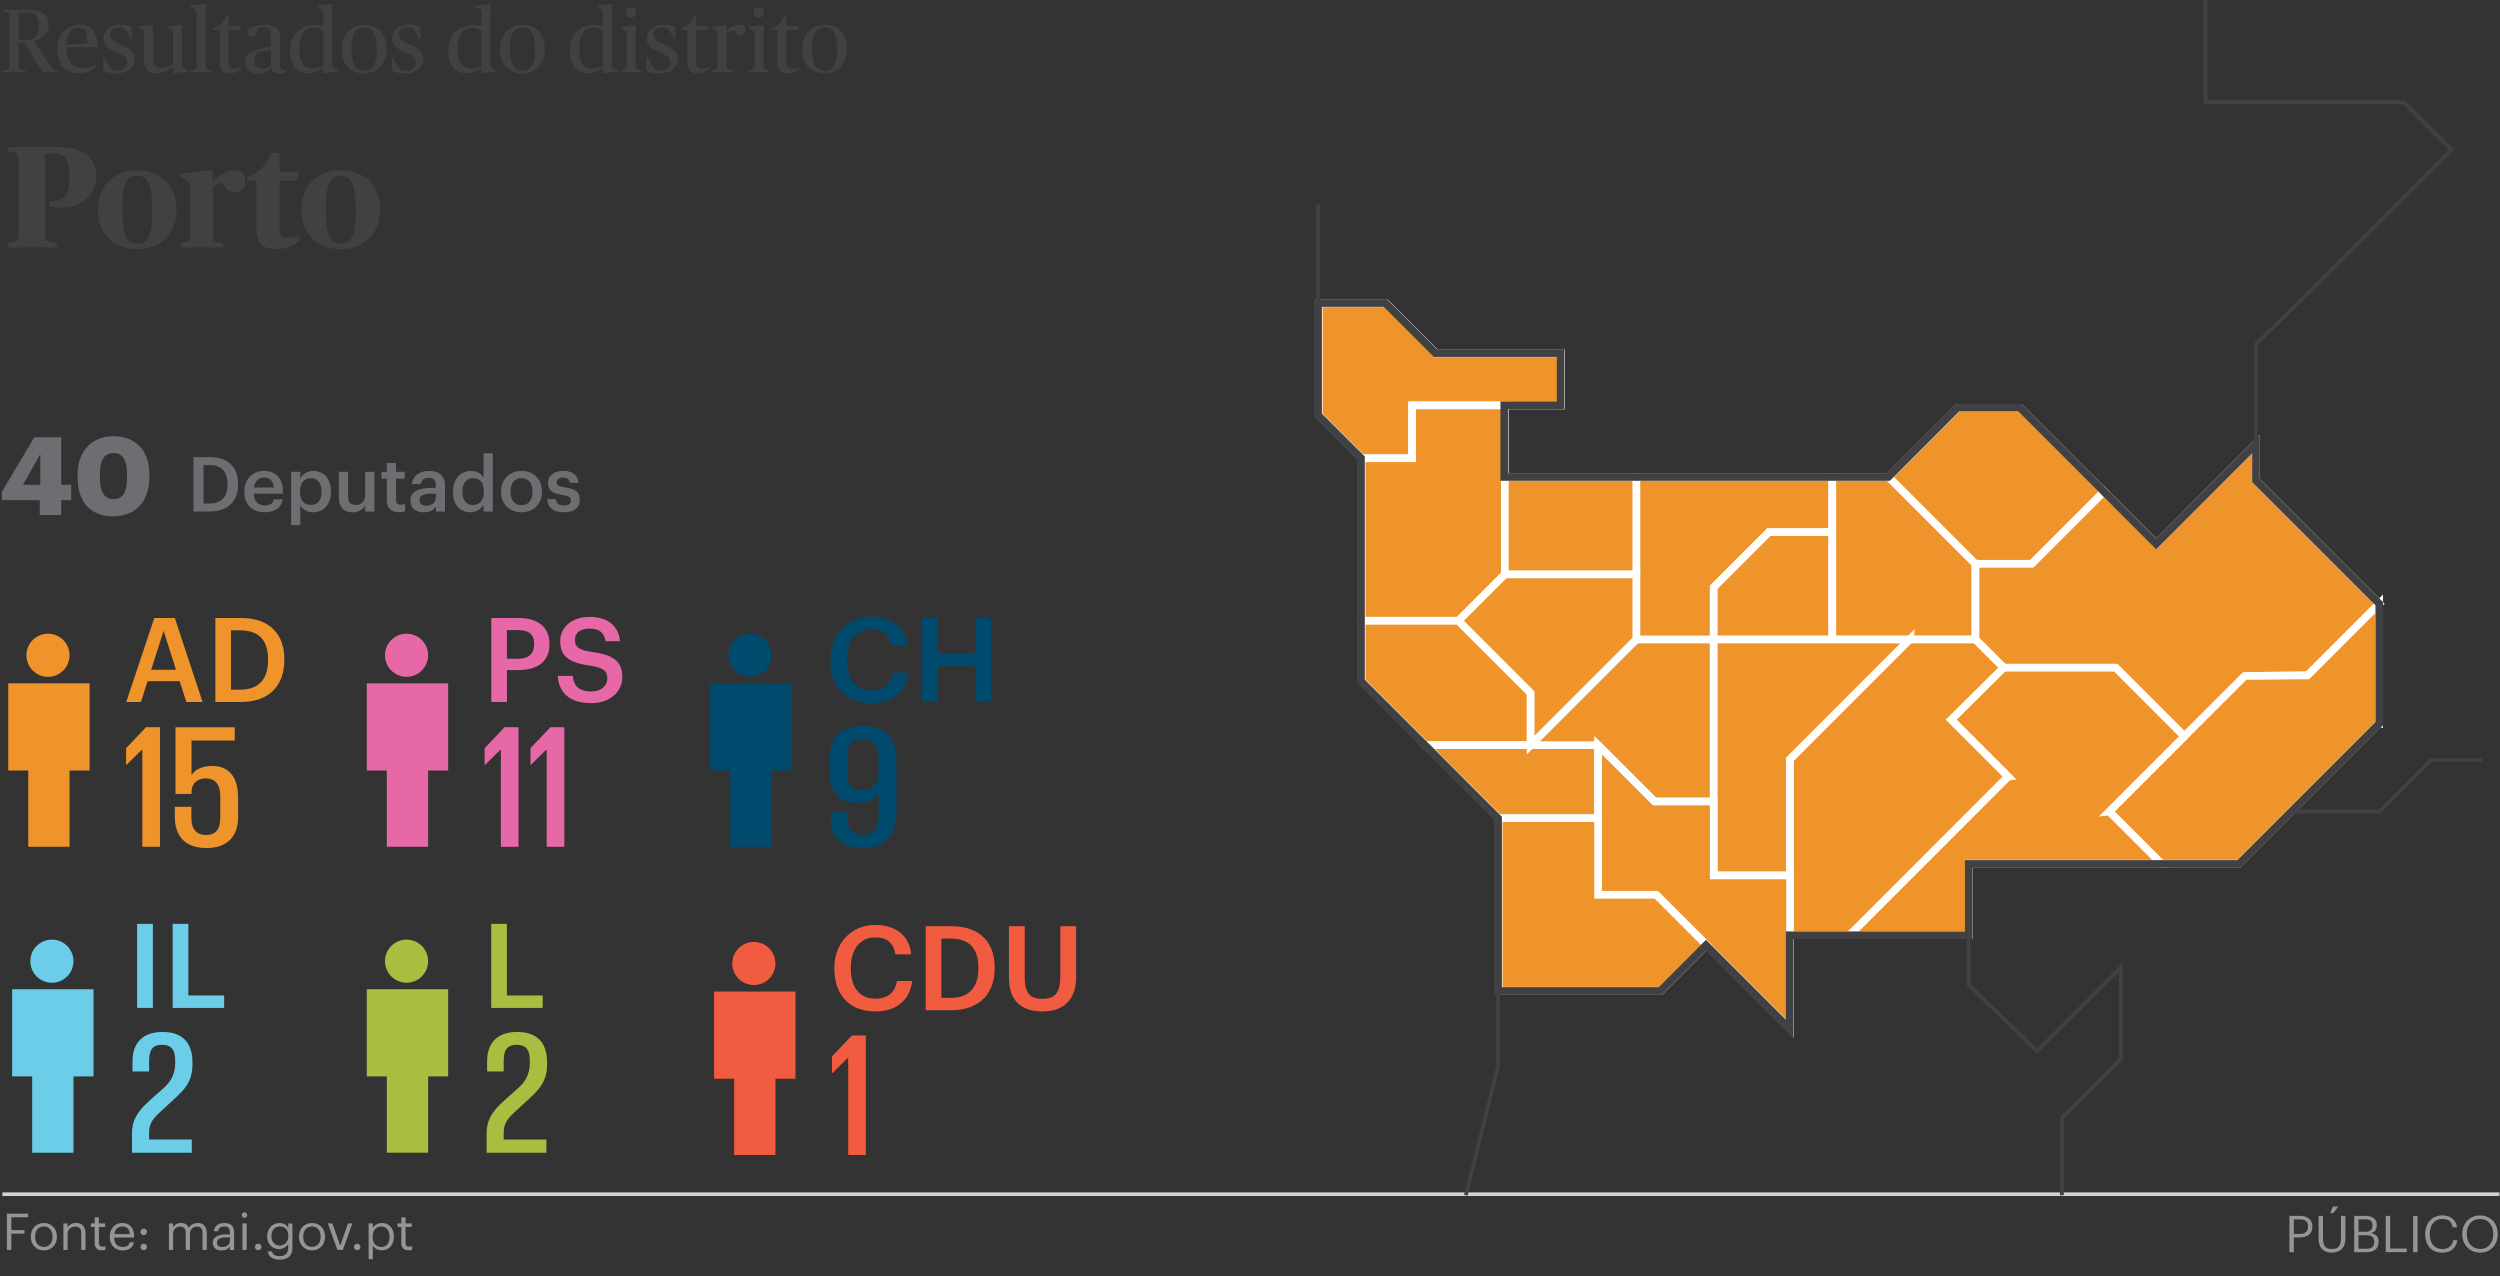 <?xml version="1.0" encoding="UTF-8"?><svg id="vip" xmlns="http://www.w3.org/2000/svg" width="690" height="352.18" viewBox="0 0 690 352.18"><rect x="0" y="0" width="690" height="352.18" fill="#333333" stroke="none"/><defs><style>.cls-1{fill:#004a6e;}.cls-2{fill:#a7be41;}.cls-3{stroke:#d1d3d4;}.cls-3,.cls-4,.cls-5,.cls-6{fill:none;}.cls-3,.cls-7{stroke-miterlimit:10;}.cls-8{fill:#6bcde8;}.cls-9{fill:#f15b40;}.cls-4{opacity:0;}.cls-4,.cls-5,.cls-6{stroke:#414042;}.cls-4,.cls-6{stroke-width:1.06px;}.cls-10{fill:#939598;}.cls-11{fill:#e768a7;}.cls-12{fill:#6d6e71;}.cls-13,.cls-7{fill:#ef932b;}.cls-7{stroke:#fff;}.cls-7,.cls-5{stroke-width:2.12px;}.cls-14{fill:#414042;}</style></defs><path class="cls-14" d="M.63,19.51l1.12-.22c.57-.1.77-.25.77-1.5V4.81c0-1.25-.2-1.37-.77-1.5l-1.12-.23v-.45h7.15c3.95,0,5.72,1.5,5.72,4.4,0,1.85-1.37,3.45-3.97,4.22v.08c1.32,2.32,3.32,5.55,4.77,7.32.27.35.55.58,1.02.7l.52.15v.45h-3.85c-1.82-2.4-3.65-5.37-4.97-8.05h-1.82v5.87c0,1.25.1,1.38.77,1.5l1.17.22v.45H.63v-.45ZM10.72,7.29c0-3.05-1.02-3.8-3.27-3.8-1.07,0-1.82.08-2.25.17v7.35s.72.1,1.42.1c2.9,0,4.1-1.1,4.1-3.82Z"/><path class="cls-14" d="M15.8,13.46c0-4,2.82-6.62,6.07-6.62s5,1.7,5,6.22h-8.47c.02,4.12,1.75,5.72,4.27,5.72,1.87,0,3.02-.6,3.95-1.05v.7c-.67.55-2.4,1.82-4.75,1.82-4.07,0-6.07-2.75-6.07-6.8ZM18.4,12.31l5.72-.3c0-3-.48-4.42-2.35-4.42s-3.2,1.47-3.37,4.72Z"/><path class="cls-14" d="M28.5,19.66l-.08-3.67h.5c.4.97.8,1.6,1.3,2.4.52.85.95,1.12,2.25,1.12,1.5,0,2.6-.85,2.6-2.22s-.92-2.02-2.95-2.85c-2.12-.85-3.62-1.9-3.62-3.85,0-2.32,2.05-3.75,4.62-3.75,1.35,0,2.35.2,3.2.53l.1,3.17h-.45c-.4-.85-.77-1.47-1.25-2.1-.6-.75-1.15-.85-1.9-.85-1.62,0-2.4.72-2.4,1.95,0,1.12.88,1.97,2.92,2.77,2.32.9,3.82,1.88,3.82,3.8,0,2.35-1.87,4.15-4.95,4.15-1.4,0-2.72-.25-3.72-.6Z"/><path class="cls-14" d="M39.8,16.98v-7.65c0-.92-.1-.95-.65-1.2l-1-.45v-.37l3.85-.43.25.2v9.4c0,1.45.65,2.25,2.12,2.25,1.2,0,2.47-.47,3.37-.8v-8.6c0-.92-.08-.95-.65-1.2l-1-.45v-.37l3.85-.43.25.2v10.32c0,1.12.15,1.28.73,1.55l.92.42v.35l-3.9.52-.18-.15.05-1.55h-.1c-1.3.88-2.9,1.7-4.6,1.7-2.07,0-3.32-1.15-3.32-3.27Z"/><path class="cls-14" d="M52.65,19.53l1-.28c.48-.12.65-.32.65-1.3V3.71c0-1-.17-1.05-.72-1.32l-1.05-.5v-.4l4.15-.4.17.15s-.1,1.3-.1,2.97v13.75c0,1.05.15,1.17.65,1.3l1,.28v.42h-5.75v-.42Z"/><path class="cls-14" d="M60.62,17.63v-9.37h-1.72v-.42c1.67-.52,2.9-1.7,3.57-3.6h.6v3h3.5l-.25,1.02h-3.25v9.12c0,1.07.52,1.55,1.65,1.55.72,0,1.45-.18,1.95-.33v.5c-.45.35-1.57,1.15-3.22,1.15-1.55,0-2.82-.72-2.82-2.62Z"/><path class="cls-14" d="M67.65,16.96c0-2.05,1.95-2.92,3.57-3.3l3.57-.85v-2.57c0-1.67-.25-2.65-2.32-2.65-1.07,0-1.37.25-1.47.97-.12.9-.25,1.62-1.32,1.62-.95,0-1.32-.6-1.32-1.22,0-1.55,2.57-2.12,4.62-2.12,2.95,0,4.27,1.1,4.27,3.25v7.7c0,.65.17,1.05.65,1.3.27.15.67.2,1.2.23v.37c-.38.28-1.3.58-2.15.58-1.25,0-1.9-.62-2.05-1.45h-.12c-.6.82-1.97,1.47-3.4,1.47-2.3,0-3.72-1.17-3.72-3.32ZM74.8,17.88v-4.05l-1.9.2c-1.62.17-2.75.85-2.75,2.72,0,1.45.85,2.3,2.27,2.3,1.17,0,2.02-.55,2.37-1.17Z"/><path class="cls-14" d="M80.02,13.98c0-4.87,3.37-7.12,6.92-7.12,1.02,0,1.77.15,2.27.3,0,0-.02-1-.02-1.9v-1.55c0-1-.18-1.05-.73-1.32l-1.05-.5v-.4l4.12-.4.18.15s-.08,1.05-.08,2.97v13.2c0,1.12.15,1.28.73,1.55l.92.42v.35l-3.9.52-.17-.15.05-1.33h-.1c-1.05.8-2.6,1.47-4.22,1.47-2.37,0-4.92-1.52-4.92-6.27ZM89.2,18.06v-9.35c-.55-.53-1.3-1.05-2.42-1.05-2.57,0-4.17,1.55-4.17,5.82,0,3.8,1.32,5.4,3.7,5.4,1.5,0,2.32-.55,2.9-.82Z"/><path class="cls-14" d="M94.3,13.58c0-4.37,3-6.75,6.2-6.75,3.5,0,6.2,2.17,6.2,6.6s-3,6.85-6.2,6.85c-3.5,0-6.2-2.27-6.2-6.7ZM104,13.78c0-4.47-1.17-6.2-3.57-6.2-2.22,0-3.42,1.67-3.42,5.65,0,4.47,1.2,6.3,3.6,6.3,2.22,0,3.4-1.77,3.4-5.75Z"/><path class="cls-14" d="M108.2,19.66l-.08-3.67h.5c.4.97.8,1.6,1.3,2.4.52.85.95,1.12,2.25,1.12,1.5,0,2.6-.85,2.6-2.22s-.92-2.02-2.95-2.85c-2.12-.85-3.62-1.9-3.62-3.85,0-2.32,2.05-3.75,4.62-3.75,1.35,0,2.35.2,3.2.53l.1,3.17h-.45c-.4-.85-.77-1.47-1.25-2.1-.6-.75-1.15-.85-1.9-.85-1.62,0-2.4.72-2.4,1.95,0,1.12.88,1.97,2.92,2.77,2.32.9,3.82,1.88,3.82,3.8,0,2.35-1.87,4.15-4.95,4.15-1.4,0-2.72-.25-3.72-.6Z"/><path class="cls-14" d="M123.72,13.98c0-4.87,3.37-7.12,6.92-7.12,1.02,0,1.77.15,2.27.3,0,0-.02-1-.02-1.9v-1.55c0-1-.18-1.05-.73-1.32l-1.05-.5v-.4l4.12-.4.18.15s-.08,1.05-.08,2.97v13.2c0,1.12.15,1.28.73,1.55l.92.42v.35l-3.9.52-.17-.15.05-1.33h-.1c-1.05.8-2.6,1.47-4.22,1.47-2.37,0-4.92-1.52-4.92-6.27ZM132.9,18.06v-9.35c-.55-.53-1.3-1.05-2.42-1.05-2.57,0-4.17,1.55-4.17,5.82,0,3.8,1.32,5.4,3.7,5.4,1.5,0,2.32-.55,2.9-.82Z"/><path class="cls-14" d="M138,13.58c0-4.37,3-6.75,6.2-6.75,3.5,0,6.2,2.17,6.2,6.6s-3,6.85-6.2,6.85c-3.5,0-6.2-2.27-6.2-6.7ZM147.7,13.78c0-4.47-1.17-6.2-3.57-6.2-2.22,0-3.42,1.67-3.42,5.65,0,4.47,1.2,6.3,3.6,6.3,2.22,0,3.4-1.77,3.4-5.75Z"/><path class="cls-14" d="M157.25,13.98c0-4.87,3.37-7.12,6.92-7.12,1.02,0,1.77.15,2.27.3,0,0-.02-1-.02-1.9v-1.55c0-1-.18-1.05-.73-1.32l-1.05-.5v-.4l4.12-.4.18.15s-.08,1.05-.08,2.97v13.2c0,1.12.15,1.28.73,1.55l.92.42v.35l-3.9.52-.17-.15.05-1.33h-.1c-1.05.8-2.6,1.47-4.22,1.47-2.37,0-4.92-1.52-4.92-6.27ZM166.42,18.06v-9.35c-.55-.53-1.3-1.05-2.42-1.05-2.57,0-4.17,1.55-4.17,5.82,0,3.8,1.32,5.4,3.7,5.4,1.5,0,2.32-.55,2.9-.82Z"/><path class="cls-14" d="M171.32,19.53l1-.28c.48-.12.65-.32.65-1.3v-8.37c0-1-.12-1.05-.72-1.35l-.92-.48v-.35l4.02-.53.17.1s-.1,1.07-.1,2.35v8.62c0,1.05.15,1.17.65,1.3l1,.28v.42h-5.75v-.42ZM172.6,3.44c0-.8.67-1.47,1.5-1.47s1.5.67,1.5,1.47-.67,1.47-1.5,1.47-1.5-.7-1.5-1.47Z"/><path class="cls-14" d="M178.47,19.66l-.08-3.67h.5c.4.97.8,1.6,1.3,2.4.52.85.95,1.12,2.25,1.12,1.5,0,2.6-.85,2.6-2.22s-.92-2.02-2.95-2.85c-2.12-.85-3.62-1.9-3.62-3.85,0-2.32,2.05-3.75,4.62-3.75,1.35,0,2.35.2,3.2.53l.1,3.17h-.45c-.4-.85-.77-1.47-1.25-2.1-.6-.75-1.15-.85-1.9-.85-1.62,0-2.4.72-2.4,1.95,0,1.12.88,1.97,2.92,2.77,2.32.9,3.82,1.88,3.82,3.8,0,2.35-1.87,4.15-4.95,4.15-1.4,0-2.72-.25-3.72-.6Z"/><path class="cls-14" d="M189.7,17.63v-9.37h-1.72v-.42c1.67-.52,2.9-1.7,3.57-3.6h.6v3h3.5l-.25,1.02h-3.25v9.12c0,1.07.52,1.55,1.65,1.55.72,0,1.45-.18,1.95-.33v.5c-.45.35-1.57,1.15-3.22,1.15-1.55,0-2.82-.72-2.82-2.62Z"/><path class="cls-14" d="M196.42,19.53l1-.28c.48-.12.65-.32.65-1.3v-8.37c0-1-.12-1.05-.72-1.35l-.92-.48v-.35l3.9-.53.17.15-.05,1.5h.1c.87-.88,2.32-1.7,3.55-1.7,1.02,0,1.62.53,1.62,1.47s-.6,1.42-1.32,1.42c-.9,0-1.17-.42-1.38-.95-.12-.35-.2-.42-.42-.42-.5,0-1.62.52-2.07,1.02v8.57c0,1.05.15,1.2.65,1.3l1.25.28v.42h-6v-.42Z"/><path class="cls-14" d="M206.62,19.53l1-.28c.48-.12.65-.32.65-1.3v-8.37c0-1-.12-1.05-.72-1.35l-.92-.48v-.35l4.02-.53.17.1s-.1,1.07-.1,2.35v8.62c0,1.05.15,1.17.65,1.3l1,.28v.42h-5.75v-.42ZM207.9,3.44c0-.8.67-1.47,1.5-1.47s1.5.67,1.5,1.47-.67,1.47-1.5,1.47-1.5-.7-1.5-1.47Z"/><path class="cls-14" d="M214.57,17.63v-9.37h-1.72v-.42c1.67-.52,2.9-1.7,3.57-3.6h.6v3h3.5l-.25,1.02h-3.25v9.12c0,1.07.52,1.55,1.65,1.55.72,0,1.45-.18,1.95-.33v.5c-.45.35-1.57,1.15-3.22,1.15-1.55,0-2.82-.72-2.82-2.62Z"/><path class="cls-14" d="M221.37,13.58c0-4.37,3-6.75,6.2-6.75,3.5,0,6.2,2.17,6.2,6.6s-3,6.85-6.2,6.85c-3.5,0-6.2-2.27-6.2-6.7ZM231.07,13.78c0-4.47-1.17-6.2-3.57-6.2-2.22,0-3.42,1.67-3.42,5.65,0,4.47,1.2,6.3,3.6,6.3,2.22,0,3.4-1.77,3.4-5.75Z"/><line class="cls-3" x1=".65" y1="329.6" x2="689.85" y2="329.6"/><path class="cls-10" d="M1.91,334.97h5.86v1H3.13v3.54h3.61v.99h-3.61v4.48h-1.22v-10.02Z"/><path class="cls-10" d="M8.5,341.39v-.11c0-2.2,1.53-3.74,3.6-3.74s3.6,1.53,3.6,3.73v.11c0,2.21-1.53,3.74-3.61,3.74s-3.59-1.58-3.59-3.73ZM14.5,341.39v-.1c0-1.69-.94-2.79-2.4-2.79s-2.4,1.09-2.4,2.77v.11c0,1.67.91,2.76,2.4,2.76s2.4-1.11,2.4-2.76Z"/><path class="cls-10" d="M17.5,337.66h1.16v1.16c.34-.69,1.15-1.29,2.35-1.29,1.51,0,2.58.83,2.58,2.96v4.5h-1.16v-4.58c0-1.29-.55-1.86-1.72-1.86-1.08,0-2.05.69-2.05,2v4.44h-1.16v-7.33Z"/><path class="cls-10" d="M26.13,343.15v-4.51h-1.05v-.98h1.05v-1.67h1.16v1.67h1.71v.98h-1.71v4.4c0,.71.32,1.06.91,1.06.36,0,.64-.06.9-.15v.98c-.24.08-.52.15-.99.15-1.33,0-1.98-.78-1.98-1.93Z"/><path class="cls-10" d="M30.3,341.4v-.11c0-2.21,1.42-3.75,3.43-3.75,1.69,0,3.29,1.02,3.29,3.64v.38h-5.52c.06,1.67.85,2.59,2.35,2.59,1.13,0,1.79-.42,1.95-1.27h1.16c-.25,1.47-1.47,2.24-3.12,2.24-2.07,0-3.54-1.46-3.54-3.71ZM35.83,340.62c-.11-1.51-.9-2.12-2.1-2.12s-1.99.81-2.19,2.12h4.29Z"/><path class="cls-10" d="M38.77,340c0-.5.41-.9.9-.9s.9.39.9.9-.41.9-.9.9-.9-.39-.9-.9ZM38.77,344.16c0-.5.41-.9.9-.9s.9.39.9.9-.41.9-.9.9-.9-.39-.9-.9Z"/><path class="cls-10" d="M46.6,337.66h1.16v1.12c.34-.69,1.13-1.25,2.19-1.25.94,0,1.76.39,2.14,1.37.5-.95,1.6-1.37,2.51-1.37,1.32,0,2.47.78,2.47,2.91v4.54h-1.16v-4.62c0-1.29-.55-1.82-1.55-1.82-.95,0-1.93.64-1.93,1.96v4.48h-1.16v-4.62c0-1.29-.55-1.82-1.55-1.82-.95,0-1.93.64-1.93,1.96v4.48h-1.16v-7.33Z"/><path class="cls-10" d="M58.73,342.96c0-1.69,1.79-2.27,3.67-2.27h1.05v-.53c0-1.16-.45-1.65-1.57-1.65-1.01,0-1.57.42-1.68,1.32h-1.16c.15-1.67,1.48-2.28,2.9-2.28s2.67.57,2.67,2.62v4.83h-1.16v-.92c-.55.69-1.21,1.05-2.28,1.05-1.36,0-2.44-.66-2.44-2.16ZM63.45,342.43v-.91h-1.01c-1.47,0-2.55.36-2.55,1.44,0,.76.36,1.23,1.39,1.23,1.23,0,2.17-.63,2.17-1.76Z"/><path class="cls-10" d="M66.71,335.37c0-.42.35-.77.77-.77s.77.35.77.77-.35.77-.77.77-.77-.35-.77-.77ZM66.92,337.66h1.16v7.33h-1.16v-7.33Z"/><path class="cls-10" d="M70.37,344.16c0-.5.41-.9.9-.9s.9.39.9.9-.41.9-.9.9-.9-.39-.9-.9Z"/><path class="cls-10" d="M73.88,345.41h1.19c.17.84.87,1.28,2.12,1.28,1.44,0,2.35-.69,2.35-2.26v-1.06c-.42.71-1.42,1.39-2.48,1.39-1.92,0-3.33-1.46-3.33-3.47v-.1c0-1.99,1.4-3.64,3.42-3.64,1.22,0,1.98.59,2.4,1.3v-1.18h1.16v6.84c-.01,2.13-1.46,3.17-3.5,3.17-2.17,0-3.12-1.02-3.32-2.26ZM79.58,341.19v-.1c0-1.64-.9-2.59-2.33-2.59s-2.33,1.08-2.33,2.62v.11c0,1.6,1.02,2.55,2.25,2.55,1.36,0,2.4-.95,2.4-2.59Z"/><path class="cls-10" d="M82.51,341.39v-.11c0-2.2,1.53-3.74,3.6-3.74s3.6,1.53,3.6,3.73v.11c0,2.21-1.53,3.74-3.61,3.74s-3.59-1.58-3.59-3.73ZM88.5,341.39v-.1c0-1.69-.94-2.79-2.4-2.79s-2.4,1.09-2.4,2.77v.11c0,1.67.91,2.76,2.4,2.76s2.4-1.11,2.4-2.76Z"/><path class="cls-10" d="M90.47,337.66h1.26l2.17,6.15,2.14-6.15h1.21l-2.63,7.33h-1.48l-2.66-7.33Z"/><path class="cls-10" d="M97.69,344.16c0-.5.41-.9.9-.9s.9.39.9.9-.41.9-.9.9-.9-.39-.9-.9Z"/><path class="cls-10" d="M101.74,337.66h1.16v1.23c.42-.71,1.42-1.36,2.48-1.36,1.92,0,3.33,1.4,3.33,3.68v.11c0,2.24-1.32,3.78-3.33,3.78-1.2,0-2.06-.6-2.48-1.33v3.75h-1.16v-9.88ZM107.51,341.39v-.11c0-1.85-1.02-2.77-2.25-2.77-1.36,0-2.4.9-2.4,2.77v.11c0,1.88.98,2.76,2.41,2.76s2.24-.98,2.24-2.76Z"/><path class="cls-10" d="M110.77,343.15v-4.51h-1.05v-.98h1.05v-1.67h1.16v1.67h1.71v.98h-1.71v4.4c0,.71.32,1.06.91,1.06.36,0,.64-.06.9-.15v.98c-.24.08-.52.15-.99.15-1.33,0-1.98-.78-1.98-1.93Z"/><path class="cls-10" d="M631.88,335.58h2.84c1.92,0,3.5.84,3.5,2.93v.06c0,2.13-1.6,2.96-3.5,2.96h-1.62v4.08h-1.22v-10.02ZM634.81,340.56c1.43,0,2.2-.7,2.2-1.99v-.06c0-1.42-.84-1.95-2.2-1.95h-1.71v3.99h1.71Z"/><path class="cls-10" d="M639.93,341.94v-6.36h1.22v6.22c0,2.1.74,2.91,2.41,2.91s2.55-.64,2.55-3.1v-6.04h1.22v6.21c0,2.44-1.22,3.94-3.8,3.94-2.3,0-3.6-1.34-3.6-3.78ZM643.9,333.02h1.46l-1.37,1.78h-.87l.78-1.78Z"/><path class="cls-10" d="M649.76,335.58h3.01c1.86,0,3.22.62,3.22,2.59v.06c0,.91-.36,1.72-1.51,2.12,1.46.35,2,1.09,2,2.4v.06c0,1.89-1.29,2.8-3.29,2.8h-3.43v-10.02ZM652.77,339.96c1.47,0,2.03-.53,2.03-1.76v-.06c0-1.13-.66-1.6-2.06-1.6h-1.79v3.42h1.82ZM653.16,344.65c1.46,0,2.13-.64,2.13-1.86v-.06c0-1.23-.69-1.82-2.3-1.82h-2.04v3.74h2.21Z"/><path class="cls-10" d="M658.47,335.58h1.22v9.02h4.58v.99h-5.8v-10.02Z"/><path class="cls-10" d="M666.03,335.58h1.22v10.02h-1.22v-10.02Z"/><path class="cls-10" d="M669.35,340.66v-.11c0-2.97,1.99-5.11,4.71-5.11,2.09,0,3.85,1.11,4.06,3.28h-1.2c-.25-1.53-1.13-2.31-2.84-2.31-2.07,0-3.46,1.61-3.46,4.13v.11c0,2.55,1.29,4.09,3.45,4.09,1.64,0,2.77-.83,3.03-2.45h1.13c-.35,2.31-1.95,3.45-4.19,3.45-2.9,0-4.68-1.99-4.68-5.07Z"/><path class="cls-10" d="M679.57,340.66v-.11c0-2.84,1.99-5.08,4.93-5.08s4.89,2.24,4.89,5.06v.11c0,2.83-1.95,5.1-4.86,5.1s-4.96-2.27-4.96-5.07ZM688.13,340.61v-.11c0-2.24-1.32-4.06-3.63-4.06s-3.67,1.71-3.67,4.09v.11c0,2.42,1.61,4.08,3.7,4.08,2.23,0,3.6-1.68,3.6-4.1Z"/><path class="cls-12" d="M53.38,126.17h4.56c5.23,0,7.77,2.98,7.77,7.35v.19c0,4.37-2.54,7.47-7.81,7.47h-4.51v-15.01ZM57.81,138.98c3.36,0,4.98-1.93,4.98-5.25v-.17c0-3.23-1.47-5.19-5-5.19h-1.62v10.6h1.64Z"/><path class="cls-12" d="M67.43,135.81v-.17c0-3.4,2.33-5.67,5.46-5.67,2.73,0,5.19,1.62,5.19,5.54v.74h-8.04c.08,2.08,1.13,3.25,3.02,3.25,1.53,0,2.33-.61,2.52-1.68h2.46c-.36,2.31-2.23,3.57-5.04,3.57-3.23,0-5.56-2.12-5.56-5.58ZM75.55,134.55c-.13-1.89-1.09-2.73-2.67-2.73s-2.56,1.03-2.81,2.73h5.48Z"/><path class="cls-12" d="M80.34,130.21h2.54v1.76c.61-1.05,1.97-2,3.59-2,2.75,0,4.87,2.04,4.87,5.58v.17c0,3.53-2.04,5.67-4.87,5.67-1.74,0-3-.86-3.59-1.93v5.48h-2.54v-14.74ZM88.74,135.77v-.17c0-2.44-1.26-3.63-2.92-3.63-1.76,0-3.02,1.2-3.02,3.63v.17c0,2.46,1.2,3.61,3.04,3.61s2.9-1.26,2.9-3.61Z"/><path class="cls-12" d="M93.53,137.24v-7.03h2.54v6.74c0,1.66.69,2.42,2.16,2.42,1.36,0,2.56-.88,2.56-2.62v-6.53h2.54v10.98h-2.54v-1.72c-.55,1.07-1.7,1.93-3.49,1.93-2.16,0-3.78-1.24-3.78-4.16Z"/><path class="cls-12" d="M106.76,138.12v-6h-1.47v-1.91h1.47v-2.42h2.54v2.42h2.41v1.91h-2.41v5.77c0,.97.46,1.41,1.26,1.41.5,0,.88-.06,1.24-.21v2.02c-.4.15-.94.27-1.72.27-2.18,0-3.32-1.18-3.32-3.25Z"/><path class="cls-12" d="M113.29,138.14c0-2.56,2.48-3.48,5.63-3.48h1.36v-.57c0-1.47-.5-2.2-1.99-2.2-1.32,0-1.97.63-2.1,1.72h-2.46c.21-2.56,2.25-3.63,4.7-3.63s4.39,1.01,4.39,4.01v7.2h-2.5v-1.34c-.71.95-1.68,1.55-3.36,1.55-2.02,0-3.67-.97-3.67-3.25ZM120.28,137.34v-1.09h-1.3c-1.93,0-3.17.44-3.17,1.78,0,.92.5,1.53,1.76,1.53,1.55,0,2.71-.82,2.71-2.22Z"/><path class="cls-12" d="M125.03,135.87v-.17c0-3.51,2.08-5.73,4.93-5.73,1.78,0,2.9.82,3.51,1.91v-6.76h2.54v16.06h-2.54v-1.85c-.59,1.09-1.99,2.06-3.61,2.06-2.75,0-4.83-1.95-4.83-5.52ZM133.55,135.75v-.17c0-2.42-1.11-3.61-2.96-3.61s-2.96,1.3-2.96,3.67v.17c0,2.41,1.22,3.57,2.86,3.57,1.76,0,3.07-1.18,3.07-3.63Z"/><path class="cls-12" d="M138.3,135.81v-.17c0-3.4,2.41-5.67,5.65-5.67s5.63,2.25,5.63,5.61v.17c0,3.42-2.41,5.65-5.65,5.65s-5.63-2.25-5.63-5.58ZM146.97,135.77v-.15c0-2.27-1.13-3.65-3.02-3.65s-3.04,1.36-3.04,3.63v.17c0,2.25,1.11,3.65,3.04,3.65s3.02-1.41,3.02-3.65Z"/><path class="cls-12" d="M151.03,137.76h2.39c.13,1.11.69,1.76,2.18,1.76,1.36,0,1.97-.48,1.97-1.41s-.73-1.24-2.35-1.51c-2.9-.46-3.97-1.28-3.97-3.34,0-2.2,2.06-3.3,4.12-3.3,2.25,0,4.03.84,4.3,3.32h-2.35c-.21-1.01-.78-1.47-1.95-1.47-1.09,0-1.74.52-1.74,1.3s.52,1.11,2.27,1.41c2.58.4,4.12,1.03,4.12,3.36s-1.57,3.51-4.39,3.51-4.49-1.3-4.6-3.63Z"/><path class="cls-12" d="M10.98,138.03H.54v-2.31l8.94-15.03h7.41v13.11h2.76v4.23h-2.76v4.11h-5.91v-4.11ZM11.13,133.8v-8.49l-4.8,8.49h4.8Z"/><path class="cls-12" d="M21.42,131.88v-.9c0-6.78,4.23-10.59,9.9-10.59s9.9,3.51,9.9,10.47v.84c0,6.81-3.9,10.8-10.02,10.8s-9.78-3.87-9.78-10.62ZM35.07,131.82v-.87c0-3.93-1.14-5.91-3.75-5.91s-3.75,1.95-3.75,5.91v.9c0,3.99,1.17,5.88,3.81,5.88s3.69-1.95,3.69-5.91Z"/><path class="cls-14" d="M2.23,67.17l1.36-.28c1.2-.28,1.56-.48,1.56-2.92v-19.08c0-2.44-.36-2.6-1.44-2.88l-1.48-.32v-1.12h13.16c7.32,0,11.16,2.52,11.16,8.16,0,4.56-3.36,8.6-9.92,8.6-1.56,0-2.64-.32-3.04-.48v-1.24c4.04-.04,5.56-1.4,5.56-6.6s-1.12-6.68-4.24-6.68c-1,0-2.08.16-2.48.28v21.36c0,2.36.2,2.52,1.6,2.84l1.76.36v1.12H2.23v-1.12Z"/><path class="cls-14" d="M27.03,57.94c0-7.68,5.44-10.96,10.84-10.96,5.8,0,10.88,3.48,10.88,10.76,0,7.68-5.36,11.04-10.88,11.04-5.8,0-10.84-3.52-10.84-10.84ZM42.03,58.14c0-8.08-1.56-9.6-4.28-9.6-2.52,0-4,1.84-4,8.72,0,8.2,1.32,9.96,4.24,9.96,2.4,0,4.04-1.4,4.04-9.08Z"/><path class="cls-14" d="M49.95,67.21l1.04-.28c1.32-.36,1.48-.56,1.48-2.28v-12.44c0-1.72-.2-1.84-1.32-2.6l-1.32-.88v-.8l8.44-.96.44.32-.08,2.76h.16c1.24-1.32,3.52-3.08,5.84-3.08,1.92,0,3.08,1.04,3.08,3s-1.2,3-2.76,3c-1.84,0-2.32-.56-3.08-1.8-.24-.44-.48-.52-.84-.52-.72,0-1.64.52-2.2,1.04v12.96c0,1.88.16,2.08,1.36,2.28l1.32.28v1.08h-11.56v-1.08Z"/><path class="cls-14" d="M70.75,63.25v-13.36h-2.52v-.96c3.12-1.2,5.52-3.52,6.64-6.72h2.28v5.32h5.32l-.52,2.36h-4.8v12.96c0,2,.6,2.8,2.6,2.8.96,0,2.16-.2,2.88-.36v1.12c-.96.88-2.96,2.36-6.32,2.36-3.6,0-5.56-1.6-5.56-5.52Z"/><path class="cls-14" d="M83.19,57.94c0-7.68,5.44-10.96,10.84-10.96,5.8,0,10.88,3.48,10.88,10.76,0,7.68-5.36,11.04-10.88,11.04-5.8,0-10.84-3.52-10.84-10.84ZM98.19,58.14c0-8.08-1.56-9.6-4.28-9.6-2.52,0-4,1.84-4,8.72,0,8.2,1.32,9.96,4.24,9.96,2.4,0,4.04-1.4,4.04-9.08Z"/><path class="cls-7" d="M430.87,97.51v14.38h-41.14v14.58h-13.93l-11.81-11.82v-30.94h18.54l13.8,13.8h34.54Z"/><path class="cls-7" d="M415.33,111.89v46.64l-12.79,12.79h-26.72v-44.85h13.93v-14.58h25.57Z"/><path class="cls-7" d="M422.46,191.24v14.42h-29l-17.64-17.65v-16.67h26.72l19.92,19.9Z"/><path class="cls-7" d="M441.08,205.67v20.17h-27.44l-20.18-20.17h47.61Z"/><path class="cls-7" d="M505.7,131.66v15.22h-17.49l-15.22,15.22v14.42h-21.37v-17.98h0v-26.88h54.08Z"/><path class="cls-7" d="M451.62,158.54h-36.29v-26.88h36.29v26.88Z"/><path class="cls-7" d="M505.7,176.51h-32.71v-14.42l15.22-15.22h17.49v29.64Z"/><path class="cls-7" d="M451.62,158.54v17.98l-29.16,29.15v-14.42l-19.92-19.92,12.79-12.79h36.29Z"/><path class="cls-7" d="M545.23,176.51h-39.51v-44.85h15.55l23.96,23.96v20.89Z"/><path class="cls-7" d="M580.7,135.7l-19.92,19.92h-15.55l-23.96-23.96,19.1-19.1h17.16l23.17,23.14Z"/><path class="cls-7" d="M619.57,186.56l-16.68,16.67-18.94-18.95h-30.94l-7.78-7.78v-20.89h15.55l19.92-19.92,14.42,14.42,27.53-27.54v10.05l34.02,34.01-19.77,19.77-17.34.16Z"/><path class="cls-7" d="M656.64,199.68l-38.71,38.71h-21.38l-14.42-14.41,37.42-37.41,17.33-.16,19.77-19.77v33.04Z"/><path class="cls-7" d="M472.99,221.22h-16.36l-15.55-15.55h-18.62l29.16-29.15h21.37v44.7Z"/><path class="cls-7" d="M527.08,176.51l-33.04,33.04v32.07h-21.05v-65.1h54.09Z"/><path class="cls-7" d="M582.15,223.98l14.42,14.41h-53.14v19.67h-32.96l43.72-43.73-15.7-15.7,14.34-14.34h31.1l18.94,18.95-20.73,20.74Z"/><path class="cls-7" d="M554.21,214.33l-43.72,43.73h-16.44v-48.51l33.04-33.04h18.13l7.78,7.78-14.5,14.34,15.72,15.7Z"/><path class="cls-7" d="M494.04,241.62v42.27l-36.93-36.92h-16.03v-41.3l15.55,15.55h16.36v20.4h21.05Z"/><path class="cls-7" d="M470.97,260.8l-12.63,12.63h-44.7v-47.61h27.44v21.14h16.03l13.86,13.84Z"/><polyline class="cls-6" points="404.57 329.89 413.47 294.19 413.47 273.54 429.04 273.54 458.22 273.54 470.85 260.89 493.96 284 493.96 258.08 543.38 258.08 543.38 271.84 562.27 290.09 585.39 266.96 585.39 292.25 569.07 308.54 569.07 329.89"/><polyline class="cls-6" points="685.12 209.76 670.94 209.76 656.69 224.02 632.38 224.02"/><polygon class="cls-4" points="656.69 166.64 656.69 199.71 617.94 238.45 596.54 238.45 596.54 238.45 543.38 238.45 543.38 258.12 510.39 258.12 493.96 258.12 493.96 283.98 470.85 260.88 458.22 273.51 413.47 273.51 413.47 225.87 393.29 205.66 375.63 188.02 375.63 171.32 375.63 126.43 363.79 114.61 363.79 83.64 382.34 83.64 396.17 97.46 430.74 97.46 430.74 111.86 415.18 111.86 415.18 131.64 505.62 131.64 521.18 131.64 540.29 112.51 557.48 112.51 580.68 135.7 595.09 150.13 622.65 122.56 622.65 132.62 656.69 166.64"/><polygon class="cls-5" points="656.69 166.64 656.69 199.71 617.94 238.45 596.54 238.45 596.54 238.45 543.38 238.45 543.38 258.12 510.39 258.12 493.96 258.12 493.96 283.98 470.85 260.88 458.22 273.51 413.47 273.51 413.47 225.87 393.29 205.66 375.63 188.02 375.63 171.32 375.63 126.43 363.79 114.61 363.79 83.64 382.34 83.64 396.17 97.46 430.74 97.46 430.74 111.86 415.18 111.86 415.18 131.64 505.62 131.64 521.18 131.64 540.29 112.51 557.48 112.51 580.68 135.7 595.09 150.13 622.65 122.56 622.65 132.62 656.69 166.64"/><polyline class="cls-6" points="363.79 56.38 363.79 83.64 382.34 83.64 396.17 97.46 430.74 97.46 430.74 111.86 415.18 111.86 415.18 131.64 489.43 131.64 521.18 131.64 540.29 112.51 557.48 112.51 567.06 122.08 580.68 135.7 595.09 150.13 622.65 122.56 622.65 95 638.55 79.44 676.65 41.36 663.49 28.22 608.71 28.22 608.71 -10.67"/><path class="cls-2" d="M135.59,254.99h4.31v19.76h9.89v3.44h-14.21v-23.19Z"/><path class="cls-2" d="M134.29,312.94c0-3.65,1.36-6.04,4.82-9.15l3.99-3.55c2.09-1.85,3.12-4.04,3.12-6.81v-.78c0-3.46-1.56-4.28-3.65-4.28s-3.55.88-3.55,4.38v2.97h-4.58v-2.77c0-5.5,3.21-8.13,8.32-8.13s8.23,2.63,8.23,8.32v.68c0,3.26-.97,5.79-4.28,8.81l-4.43,4.09c-1.95,1.8-3.26,3.16-3.26,5.89v1.9h11.78v3.65h-16.5v-5.21Z"/><rect class="cls-2" x="101.23" y="273.03" width="22.46" height="24.06"/><rect class="cls-2" x="106.76" y="292.49" width="11.4" height="25.66"/><path class="cls-2" d="M118.16,265.28c0-3.29-2.66-5.95-5.95-5.95s-5.96,2.67-5.96,5.95,2.68,5.96,5.96,5.96,5.95-2.67,5.95-5.96Z"/><path class="cls-9" d="M230.28,267.38v-.26c0-6.97,4.8-11.84,11.26-11.84,5.32,0,9.44,2.66,9.96,8.11h-4.38c-.49-3.08-2.21-4.67-5.55-4.67-4.09,0-6.75,3.18-6.75,8.37v.26c0,5.22,2.5,8.3,6.78,8.3,3.21,0,5.48-1.62,5.94-4.9h4.22c-.68,5.58-4.64,8.4-10.15,8.4-7.27,0-11.32-4.64-11.32-11.78Z"/><path class="cls-9" d="M255.49,255.63h7.04c8.08,0,12,4.61,12,11.35v.29c0,6.75-3.93,11.55-12.07,11.55h-6.97v-23.19ZM262.34,275.42c5.19,0,7.69-2.98,7.69-8.11v-.26c0-5-2.27-8.01-7.72-8.01h-2.5v16.38h2.53Z"/><path class="cls-9" d="M278.47,270v-14.37h4.35v14.05c0,4.25,1.36,6,4.8,6s5.03-1.49,5.03-6.29v-13.75h4.35v14.11c0,6.07-3.28,9.41-9.41,9.41-5.81,0-9.12-3.18-9.12-9.15Z"/><path class="cls-9" d="M238.97,285.78v33h-4.87v-26.82h-.1l-4.23,4.19h-.15v-4.58l5.5-5.79h3.85Z"/><rect class="cls-9" x="197.09" y="273.67" width="22.46" height="24.06"/><rect class="cls-9" x="202.62" y="293.12" width="11.4" height="25.66"/><path class="cls-9" d="M214.02,265.92c0-3.29-2.66-5.95-5.95-5.95s-5.96,2.67-5.96,5.95,2.68,5.96,5.96,5.96,5.95-2.67,5.95-5.96Z"/><path class="cls-13" d="M42.6,170.56h5.65l7.66,23.19h-4.48l-1.85-5.74h-8.86l-1.82,5.74h-4.06l7.75-23.19ZM41.73,184.87h6.84l-3.41-10.77-3.44,10.77Z"/><path class="cls-13" d="M59.44,170.56h7.04c8.08,0,12,4.61,12,11.35v.29c0,6.75-3.93,11.55-12.07,11.55h-6.97v-23.19ZM66.29,190.35c5.19,0,7.69-2.98,7.69-8.11v-.26c0-5-2.27-8.01-7.72-8.01h-2.5v16.38h2.53Z"/><path class="cls-13" d="M44.15,200.71v33h-4.87v-26.82h-.1l-4.23,4.19h-.15v-4.58l5.5-5.79h3.85Z"/><path class="cls-13" d="M65.71,219.99v5.65c0,5.21-3.07,8.42-8.66,8.42-5.89,0-8.81-3.16-8.81-8.76v-2.63h4.58v3.07c0,3.26,1.56,4.72,4.04,4.72,2.68,0,3.94-1.61,3.94-4.77v-5.84c0-3.8-1.8-5.01-3.99-5.01s-3.94,1.22-3.94,3.8v.49h-4.43v-18.4h16.35v3.65h-11.93v9.49h.05c1.02-1.66,3.21-2.48,5.74-2.48,3.65,0,7.06,2.14,7.06,8.62Z"/><rect class="cls-13" x="2.27" y="188.6" width="22.46" height="24.06"/><rect class="cls-13" x="7.8" y="208.05" width="11.4" height="25.66"/><path class="cls-13" d="M19.2,180.85c0-3.29-2.66-5.95-5.95-5.95s-5.96,2.67-5.96,5.95,2.68,5.96,5.96,5.96,5.95-2.67,5.95-5.96Z"/><path class="cls-11" d="M135.59,170.56h7.46c5.19,0,8.6,2.3,8.6,7.17v.13c0,4.9-3.54,7.07-8.5,7.07h-3.24v8.82h-4.31v-23.19ZM143.05,181.82c2.85,0,4.38-1.4,4.38-3.96v-.13c0-2.76-1.62-3.83-4.38-3.83h-3.15v7.92h3.15Z"/><path class="cls-11" d="M153.92,186.55h4.15c.29,2.34,1.23,4.28,5.16,4.28,2.56,0,4.38-1.43,4.38-3.57s-1.07-2.95-4.83-3.57c-5.55-.75-8.17-2.43-8.17-6.78,0-3.79,3.24-6.65,8.08-6.65s7.98,2.27,8.43,6.71h-3.96c-.42-2.43-1.82-3.47-4.48-3.47s-3.99,1.26-3.99,3.05c0,1.88.78,2.82,4.8,3.41,5.45.75,8.27,2.3,8.27,6.94,0,4.02-3.41,7.17-8.53,7.17-6.33,0-8.99-3.15-9.31-7.53Z"/><path class="cls-11" d="M143.11,200.71v33h-4.87v-26.82h-.1l-4.23,4.19h-.15v-4.58l5.5-5.79h3.85Z"/><path class="cls-11" d="M155.76,200.71v33h-4.87v-26.82h-.1l-4.23,4.19h-.15v-4.58l5.5-5.79h3.85Z"/><rect class="cls-11" x="101.23" y="188.6" width="22.46" height="24.06"/><rect class="cls-11" x="106.76" y="208.05" width="11.4" height="25.66"/><path class="cls-11" d="M118.16,180.85c0-3.29-2.66-5.95-5.95-5.95s-5.96,2.67-5.96,5.95,2.68,5.96,5.96,5.96,5.95-2.67,5.95-5.96Z"/><path class="cls-8" d="M37.84,254.99h4.35v23.19h-4.35v-23.19Z"/><path class="cls-8" d="M47.67,254.99h4.31v19.76h9.89v3.44h-14.21v-23.19Z"/><path class="cls-8" d="M36.42,312.94c0-3.65,1.36-6.04,4.82-9.15l3.99-3.55c2.09-1.85,3.12-4.04,3.12-6.81v-.78c0-3.46-1.56-4.28-3.65-4.28s-3.55.88-3.55,4.38v2.97h-4.58v-2.77c0-5.5,3.21-8.13,8.32-8.13s8.23,2.63,8.23,8.32v.68c0,3.26-.97,5.79-4.28,8.81l-4.43,4.09c-1.95,1.8-3.26,3.16-3.26,5.89v1.9h11.78v3.65h-16.5v-5.21Z"/><rect class="cls-8" x="3.35" y="273.03" width="22.46" height="24.06"/><rect class="cls-8" x="8.88" y="292.49" width="11.4" height="25.66"/><path class="cls-8" d="M20.28,265.28c0-3.29-2.66-5.95-5.95-5.95s-5.96,2.67-5.96,5.95,2.68,5.96,5.96,5.96,5.95-2.67,5.95-5.96Z"/><path class="cls-1" d="M229.21,182.31v-.26c0-6.97,4.8-11.84,11.26-11.84,5.32,0,9.44,2.66,9.96,8.11h-4.38c-.49-3.08-2.21-4.67-5.55-4.67-4.09,0-6.75,3.18-6.75,8.37v.26c0,5.22,2.5,8.3,6.78,8.3,3.21,0,5.48-1.62,5.94-4.9h4.22c-.68,5.58-4.64,8.4-10.15,8.4-7.27,0-11.32-4.64-11.32-11.78Z"/><path class="cls-1" d="M254.42,170.56h4.31v9.86h10.41v-9.86h4.35v23.19h-4.35v-9.86h-10.41v9.86h-4.31v-23.19Z"/><path class="cls-1" d="M247.39,209.82v14.8c0,5.79-2.92,9.44-9.15,9.44s-8.96-3.21-8.96-8.52v-1.31h4.53v1.61c0,3.12,1.61,4.62,4.38,4.62,2.92,0,4.28-1.85,4.28-5.16v-6.52h-.05c-.92,1.66-2.82,2.82-5.74,2.82-4.97,0-7.69-2.73-7.69-8.62v-3.6c0-5.99,3.02-9,9.25-9s9.15,3.46,9.15,9.44ZM233.85,208.99v4.24c0,3.36,1.31,4.87,4.28,4.87,2.58,0,4.28-1.51,4.33-4.53v-4.48c0-3.6-1.51-5.16-4.23-5.16-2.82-.05-4.38,1.41-4.38,5.06Z"/><rect class="cls-1" x="196.02" y="188.6" width="22.46" height="24.06"/><rect class="cls-1" x="201.54" y="208.05" width="11.4" height="25.66"/><path class="cls-1" d="M212.94,180.85c0-3.29-2.66-5.95-5.95-5.95s-5.96,2.67-5.96,5.95,2.68,5.96,5.96,5.96,5.95-2.67,5.95-5.96Z"/></svg>